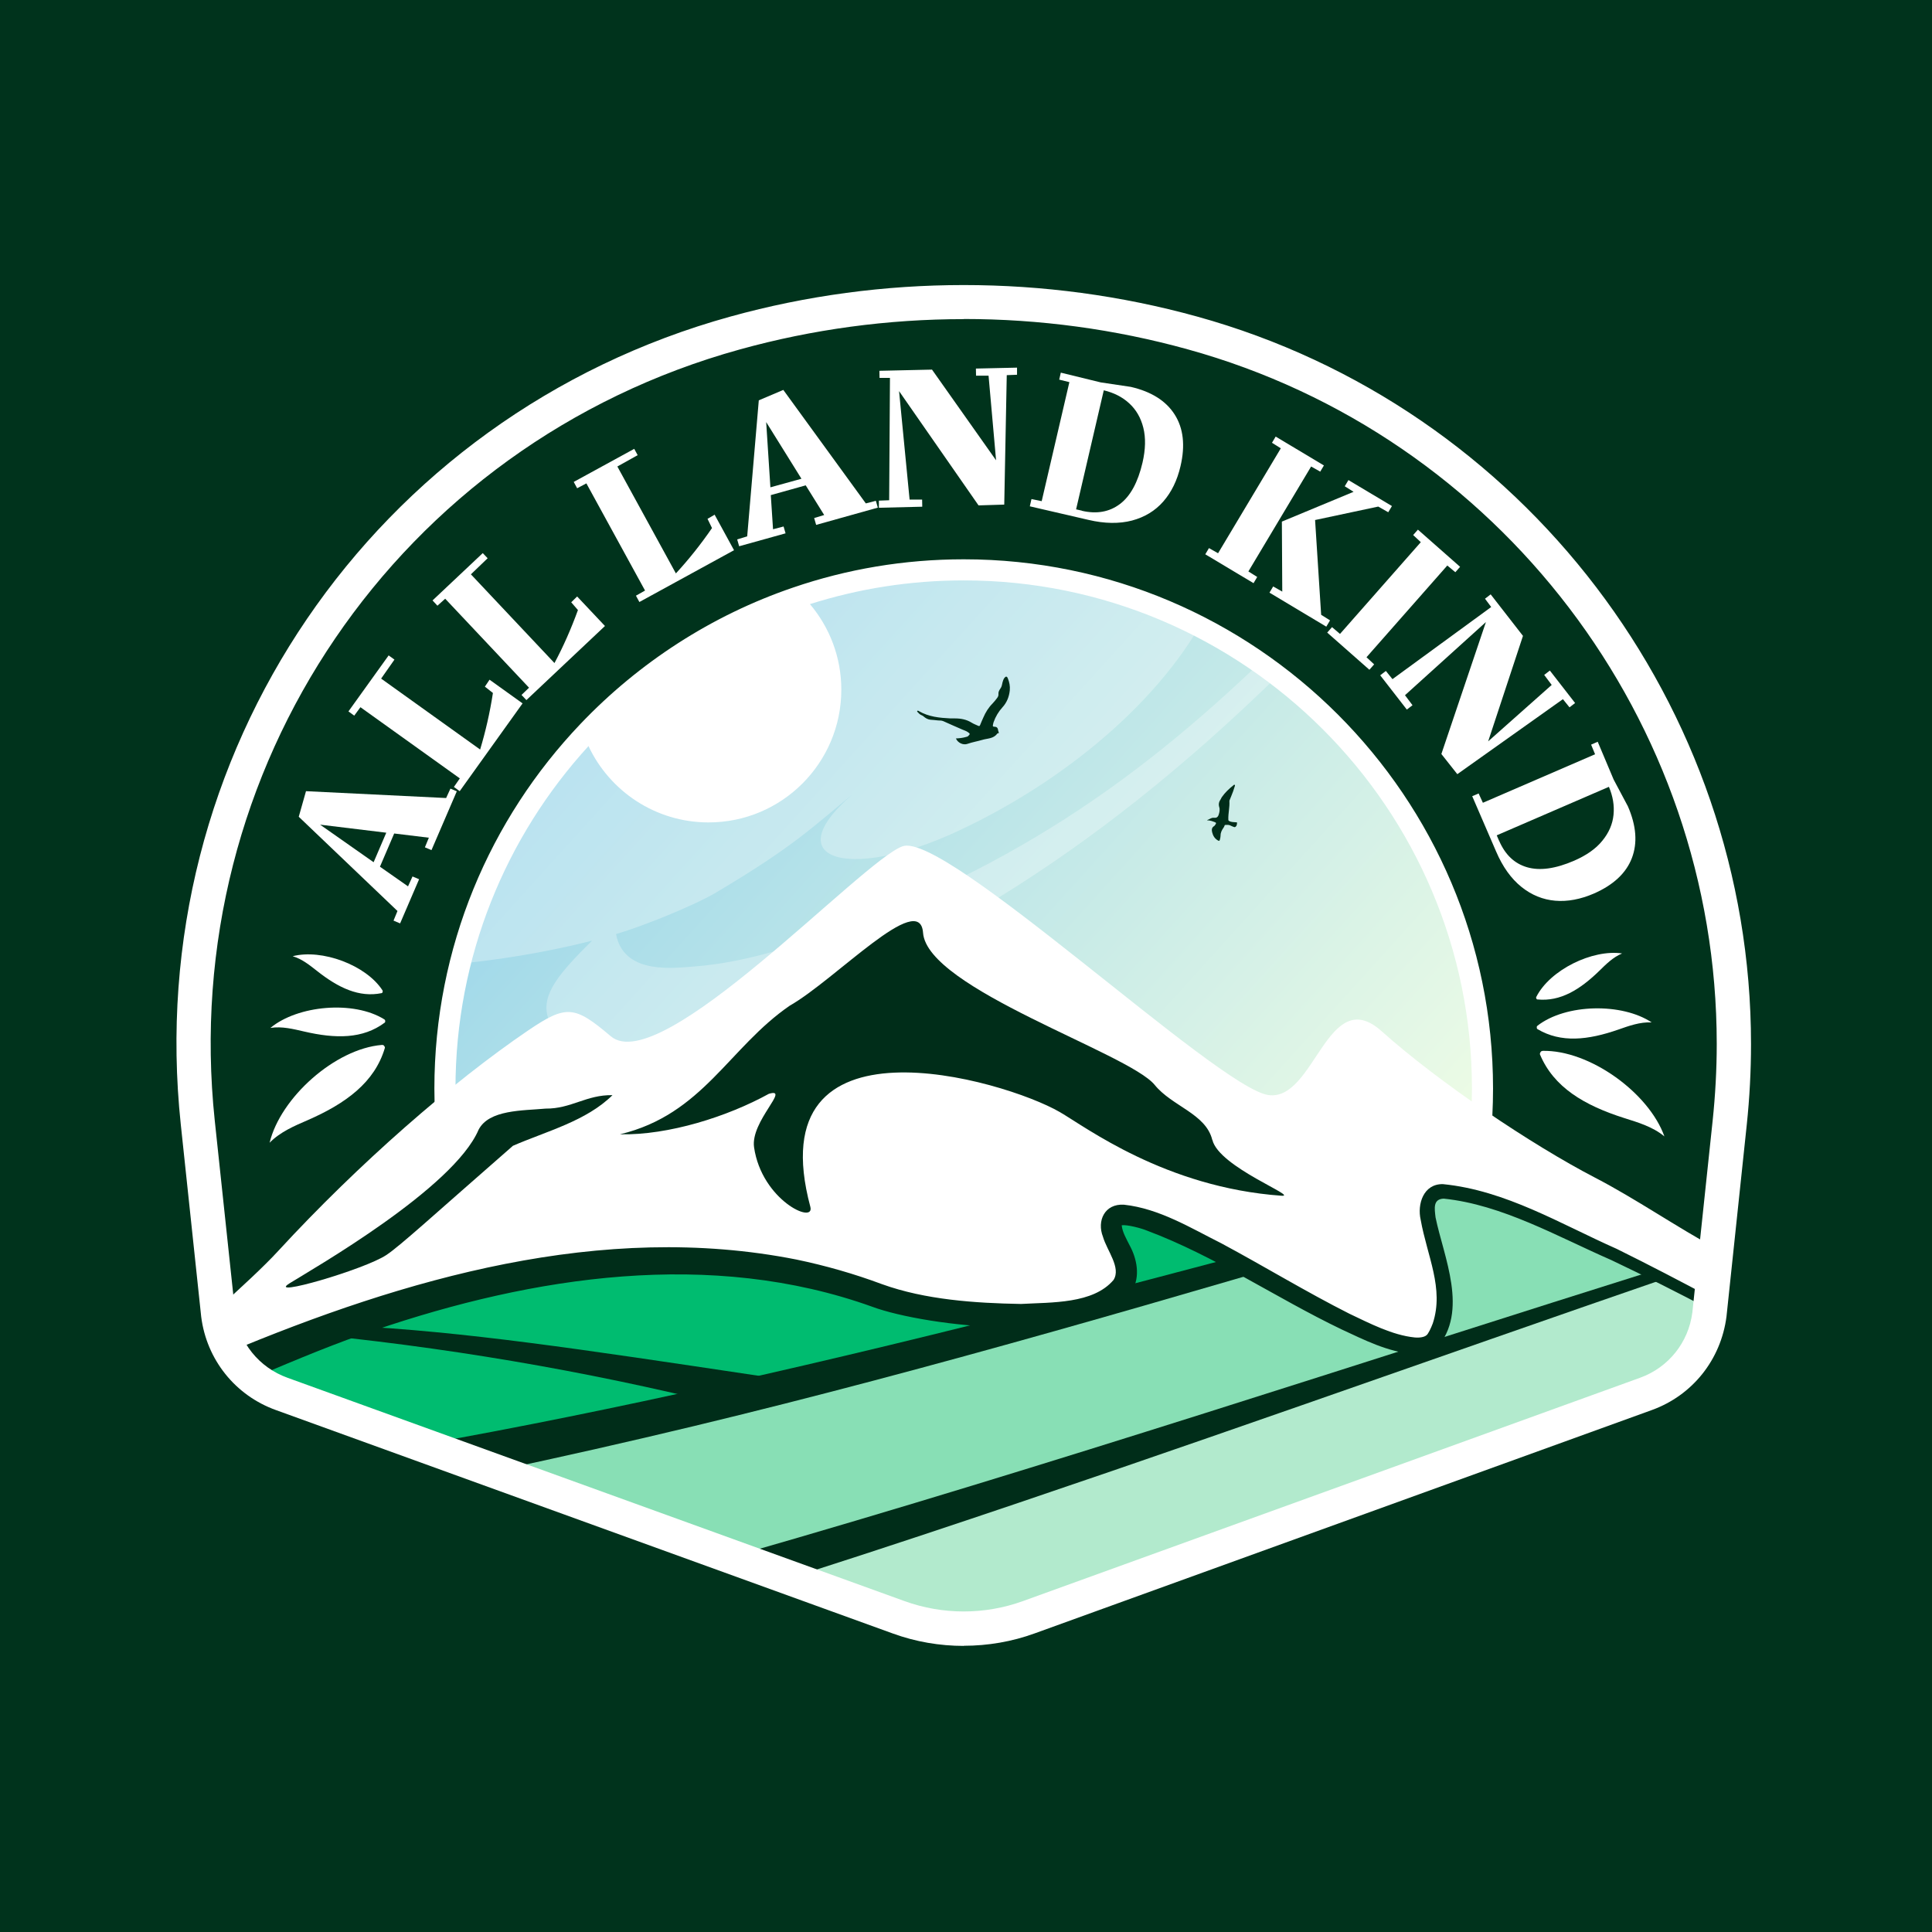 <svg xmlns="http://www.w3.org/2000/svg" width="427" height="427" viewBox="0 0 427 427" fill="none"><rect width="427" height="427" fill="#00331C"></rect><path d="M327.652 240.589C327.652 303.898 276.318 325.137 213.009 325.137C149.7 325.137 98.365 303.927 98.365 240.589C98.365 177.251 149.7 125.945 213.009 125.945C276.318 125.945 327.652 177.28 327.652 240.589Z" fill="url(#paint0_linear_445_26)"></path><mask id="mask0_445_26" style="mask-type:luminance" maskUnits="userSpaceOnUse" x="98" y="125" width="230" height="231"><path d="M213.009 355.233C276.325 355.233 327.652 303.905 327.652 240.589C327.652 177.273 276.325 125.945 213.009 125.945C149.693 125.945 98.365 177.273 98.365 240.589C98.365 303.905 149.693 355.233 213.009 355.233Z" fill="white"></path></mask><g mask="url(#mask0_445_26)"><g opacity="0.29"><path d="M292.022 132.879C260.702 165.509 231.51 187.943 189.556 203.908C177.699 208.424 165.724 212.678 153.401 213.61C149.03 213.931 138.513 215.387 136.328 207.23C136.27 206.968 136.211 206.705 136.153 206.443C142.067 204.724 153.459 200.121 158.295 197.237C175.659 186.923 179.126 183.165 190.081 174.191C170.24 190.041 187.342 195.081 211.757 183.66C237.628 171.569 258.983 152.312 267.957 132.995L242.697 24.528L21.014 42.999L59.53 211.105C73.543 215.824 104.688 214.572 130.851 207.9C123.625 215.067 119.692 219.67 121.032 224.623C123.247 232.781 133.735 231.324 138.105 231.003C150.4 230.071 162.403 225.817 174.261 221.302C216.71 205.103 256.012 178.299 298.431 132.966L292.08 132.879H292.022Z" fill="white"></path></g></g><path d="M185.943 152.428C185.943 168.627 172.804 181.766 156.605 181.766C144.864 181.766 134.754 174.861 130.064 164.897C129.801 164.315 129.539 163.703 129.306 163.091L154.012 141.619L178.164 132.587C178.485 132.879 178.747 133.199 179.009 133.52C183.321 138.618 185.943 145.203 185.943 152.428Z" fill="white"></path><path d="M99.503 174.279L100.96 174.891L95.366 187.885L93.909 187.273L94.783 185.146L87.121 184.214L83.974 191.555L90.18 195.896L91.171 193.711L92.627 194.323L88.432 204.083L86.975 203.471L87.849 201.345L66.028 180.514L67.63 174.861L98.6 176.376L99.561 174.279H99.503ZM85.373 184.039L70.747 182.262L82.576 190.565L85.373 184.039Z" fill="white"></path><path d="M108.184 150.214L115.497 155.458L101.6 174.861L100.318 173.929L101.629 172.035L79.662 156.303L78.292 158.167L77.01 157.235L85.897 144.853L87.178 145.785L84.236 149.981L106.116 165.655C107.31 161.693 108.272 157.526 108.942 153.156L107.165 151.758L108.184 150.243V150.214Z" fill="white"></path><path d="M127.529 131.801L133.706 138.356L116.342 154.729L115.264 153.593L116.924 151.991L98.395 132.325L96.676 133.869L95.598 132.704L106.698 122.245L107.776 123.381L104.076 126.935L122.547 146.543C124.499 142.901 126.218 138.997 127.733 134.831L126.247 133.112L127.559 131.83L127.529 131.801Z" fill="white"></path><path d="M157.917 113.709L162.229 121.604L141.31 133.054L140.553 131.655L142.563 130.519L129.598 106.833L127.559 107.911L126.802 106.512L140.174 99.2L140.932 100.598L136.445 103.104L149.381 126.732C152.178 123.702 154.858 120.351 157.363 116.709L156.373 114.67L157.975 113.738L157.917 113.709Z" fill="white"></path><path d="M193.577 110.679L194.014 112.194L180.379 116.01L179.942 114.495L182.156 113.825L178.077 107.27L170.357 109.426L170.852 116.972L173.183 116.36L173.62 117.875L163.364 120.73L162.927 119.215L165.141 118.545L167.705 88.478L173.124 86.177L191.362 111.261L193.606 110.679H193.577ZM177.116 105.784L169.337 93.285L170.269 107.707L177.116 105.813V105.784Z" fill="white"></path><path d="M224.779 81.253V82.826L222.507 82.914L221.953 111.524L216.272 111.698L198.704 86.439L201.035 110.416H203.803L203.832 111.99L194.247 112.223V110.649L196.519 110.562L196.694 83.525H194.392L194.363 81.952L205.988 81.69L220.147 101.734L218.486 83.03H215.719L215.689 81.457L224.809 81.253H224.779Z" fill="white"></path><path d="M227.985 110.3L230.229 110.766L236.347 84.457L234.103 83.904L234.453 82.36L243.281 84.516L249.923 85.506C254.468 86.555 257.702 88.595 259.625 91.625C261.548 94.655 261.985 98.442 260.907 103.045C260.179 106.163 258.926 108.756 257.12 110.824C255.313 112.893 253.012 114.291 250.186 115.049C247.389 115.777 244.155 115.748 240.571 114.903L227.606 111.902L227.956 110.358L227.985 110.3ZM239.115 112.893C242.378 113.65 245.174 113.155 247.505 111.407C249.836 109.659 251.497 106.6 252.516 102.229C253.186 99.316 253.245 96.752 252.691 94.538C252.138 92.324 251.089 90.517 249.545 89.119C248.03 87.721 246.136 86.788 243.951 86.264L237.833 112.572L239.115 112.864V112.893Z" fill="white"></path><path d="M275.911 126.295L277.863 127.518L277.048 128.888L266.385 122.507L267.2 121.138L269.211 122.274L283.078 99.083L281.126 97.859L281.942 96.49L292.605 102.871L291.79 104.24L289.779 103.104L275.911 126.295ZM293.946 137.133L293.13 138.502L280.573 130.985L281.389 129.616L283.399 130.752L283.312 115.282L299.161 108.698L297.209 107.474L298.024 106.105L307.639 111.844L306.823 113.213L304.609 111.961L290.653 114.932L291.994 135.88L293.946 137.104V137.133Z" fill="white"></path><path d="M294.411 138.618L296.16 140.104L314.019 119.827L312.329 118.254L313.378 117.059L322.701 125.275L321.652 126.469L319.875 124.984L302.016 145.261L303.705 146.834L302.656 148.029L293.333 139.813L294.382 138.618H294.411Z" fill="white"></path><path d="M348.135 155.37L346.883 156.332L345.426 154.526L322.089 171.103L318.564 166.645L328.411 137.482L310.523 153.652L312.184 155.866L310.931 156.827L305.046 149.252L306.298 148.291L307.755 150.097L329.577 134.161L328.207 132.325L329.46 131.364L336.598 140.541L328.907 163.849L342.949 151.379L341.289 149.165L342.542 148.203L348.135 155.4V155.37Z" fill="white"></path><path d="M326.78 175.328L327.741 177.425L352.534 166.704L351.66 164.577L353.117 163.936L356.642 172.298L359.789 178.212C361.653 182.495 361.945 186.311 360.663 189.662C359.381 192.983 356.584 195.605 352.243 197.499C349.33 198.752 346.474 199.305 343.736 199.072C340.997 198.839 338.492 197.819 336.248 196.013C333.976 194.177 332.111 191.585 330.654 188.176L325.381 175.969L326.838 175.357L326.78 175.328ZM331.325 185.816C332.665 188.904 334.704 190.856 337.501 191.672C340.298 192.488 343.736 192.022 347.873 190.244C350.611 189.05 352.709 187.593 354.137 185.816C355.593 184.039 356.409 182.145 356.613 180.076C356.817 178.008 356.467 175.969 355.593 173.9L330.8 184.621L331.325 185.845V185.816Z" fill="white"></path><path d="M371.443 281.406C373.249 280.794 375.085 280.153 376.891 279.541L376.483 282.833L376.338 284.115L374.939 283.328L371.443 281.406Z" fill="#002D19"></path><path d="M377.182 277.152L377.037 278.405C374.793 279.162 372.492 279.92 370.19 280.706L368.617 279.832C371.472 278.929 374.327 278.026 377.182 277.152Z" fill="#002D19"></path><path d="M282.496 277.268C264.433 282.221 233.521 290.787 205.727 298.187C205.29 298.303 204.853 298.42 204.416 298.536C202.988 298.915 201.561 299.265 200.162 299.644C197.336 300.401 194.569 301.129 191.83 301.829C190.635 302.12 189.47 302.44 188.305 302.732C185.479 303.46 182.74 304.159 180.147 304.8C179.535 304.975 178.923 305.121 178.312 305.266C177.117 305.558 175.952 305.849 174.786 306.141C173.65 306.432 172.543 306.694 171.465 306.956C169.863 307.364 168.319 307.714 166.891 308.063C164.181 307.393 161.414 306.752 158.617 306.111C156.752 305.674 154.858 305.266 152.965 304.859C148.769 303.926 144.487 303.052 140.087 302.178C136.562 301.508 132.979 300.838 129.366 300.168C127.035 299.76 124.646 299.352 122.257 298.973C119.985 298.595 117.712 298.216 115.411 297.866C108.273 296.759 100.989 295.769 93.56 294.866C91.987 294.662 90.384 294.487 88.782 294.312C78.556 293.147 68.067 292.214 57.404 291.544C57.375 290.641 57.346 289.738 57.346 288.864C57.346 287.698 57.375 286.533 57.433 285.397L101.834 260.837L90.093 256.583C142.68 256.7 244.301 261.011 279.699 275.986C280.69 276.423 281.622 276.831 282.496 277.268Z" fill="#00BC70"></path><path d="M166.889 308.064C145.884 313.075 124.062 317.911 101.337 322.398L92.568 319.426L64.686 309.928L59.617 306.199C58.393 301.567 57.636 296.818 57.432 291.952C57.403 291.836 57.403 291.661 57.403 291.544C94.199 293.875 128.869 299.294 158.615 306.112C161.412 306.753 164.18 307.394 166.889 308.064Z" fill="#00BC70"></path><path d="M377.034 278.404C374.791 279.162 372.489 279.919 370.188 280.706L371.44 281.405C373.247 280.793 375.082 280.153 376.889 279.541L376.481 282.833C375.956 283.008 375.461 283.153 374.937 283.328C323.34 300.255 263.206 320.708 204.034 339.208C194.653 342.15 185.301 345.035 176.007 347.832L175.25 347.569L163.479 343.578L109.377 325.136L101.336 322.397C124.061 317.911 145.882 313.074 166.888 308.063C197.596 300.78 270.053 280.968 270.053 280.968C286.63 276.423 301.11 272.345 314.541 268.586C315.065 268.441 315.415 268.178 315.619 267.829C316.61 266.314 315.415 263.4 317.629 262.788C320.455 262.002 324.68 262.177 328.788 262.264C329.487 262.381 330.128 262.41 330.711 262.351H330.769C332.896 262.41 334.964 262.41 336.683 262.206L339.13 263.546L368.614 279.832C371.47 278.929 374.325 278.026 377.18 277.152L377.034 278.404Z" fill="#88DFB5"></path><path d="M379.219 281.93L378.141 291.544L367.857 306.345L212.075 360.127L176.764 348.094L176.007 347.832L175.25 347.57C241.792 326.506 311.132 300.78 370.187 280.706L371.44 281.406C373.246 280.794 375.082 280.153 376.888 279.541L376.48 282.833C377.384 282.513 378.316 282.221 379.219 281.93Z" fill="#B2EACD"></path><path d="M336.684 262.206L339.131 263.546C337.383 264.041 335.664 264.537 333.974 265.003C329.546 266.809 324.535 264.77 320.223 264.42C318.795 264.391 317.892 264.216 317.018 265.411C316.668 265.877 316.231 266.838 315.619 267.829C314.804 269.256 313.697 270.771 312.152 271.208C259.594 286.708 206.744 302.353 153.429 315.172C138.774 318.697 124.09 322.019 109.377 325.136L101.336 322.397L92.567 319.426C114.68 315.493 136.676 311.006 158.614 306.111C209.308 294.836 259.623 281.522 309.705 267.916C310.434 267.712 310.9 267.712 311.366 267.304C312.182 266.693 312.764 264.915 314.104 263.138C316.756 259.351 322.349 261.099 325.962 261.798C326.924 262.002 327.885 262.177 328.788 262.264C329.487 262.381 330.128 262.41 330.711 262.352H330.769C331.731 262.235 333.683 261.652 335.052 261.303L336.684 262.206Z" fill="#002D19"></path><path d="M377.034 278.405C374.791 279.162 372.489 279.92 370.188 280.706L371.441 281.405C315.59 300.634 260.06 320.62 204.035 339.208C194.974 342.209 185.884 345.181 176.765 348.094L176.008 347.832L175.25 347.57L163.48 343.578C232.266 323.854 300.324 301.275 368.615 279.832C371.47 278.929 374.325 278.026 377.18 277.152L377.034 278.405Z" fill="#002D19"></path><path d="M379.832 276.337L379.716 277.502L379.599 278.609L379.221 281.93L378.638 287.029L378.492 288.34C352.126 274.385 321.972 260.167 316.902 263.896C311.367 267.946 322.904 279.949 317.194 295.623C311.978 309.987 230.373 245.454 247.475 276.045C260.09 298.624 203.948 291.02 193.81 286.3C138.891 265.848 76.602 291.778 53.469 301.654L49.973 299.09L47.847 289.476C53.266 284.582 58.393 279.862 61.511 276.453C79.224 257.224 99.968 239.132 116.691 227.77C125.198 222.001 126.975 222.234 134.987 229.022C146.029 238.433 190.517 190.186 199.491 187.04C208.93 183.689 269.034 240.385 280.309 242.016C290.594 243.531 293.362 217.194 305.365 227.915C317.951 239.19 338.549 253.029 352.534 260.284C361.478 264.916 370.655 271.267 379.512 276.045C379.512 276.045 379.628 276.133 379.832 276.337Z" fill="white"></path><path d="M378.638 287.028L378.493 288.34L378.347 289.651C371.005 285.776 363.605 282.046 356.117 278.492C344.172 273.277 331.994 266.256 319.088 264.915C316.67 265.003 317.048 267.101 317.281 269.082C319.059 277.764 324.711 289.825 317.514 297.983C315.825 299.294 313.931 299.352 312.445 299.294C306.531 298.711 301.665 296.206 296.509 293.817C281.941 286.825 268.54 277.618 253.535 271.995C252.224 271.442 249.078 270.626 247.913 270.801C248.058 272.316 248.903 273.714 249.69 275.287C251.263 278.172 252.079 282.134 250.214 285.251C242.144 297.808 204.386 293.118 192.849 288.835C157.159 275.987 117.857 282.046 82.75 294.021C75 296.526 65.473 300.518 56.85 304.159L53.47 301.654L49.974 299.09C89.48 282.542 133.065 269.868 176.009 278.376C182.448 279.716 188.77 281.522 194.946 283.824C204.473 287.262 215.515 288.019 225.654 288.194C232.442 287.815 241.62 288.194 246.106 282.891C247.825 280.182 244.679 276.453 243.775 273.364C242.377 269.81 244.154 265.993 248.408 266.256C256.216 267.101 263.179 271.412 269.938 274.792C279.494 279.92 288.701 285.543 298.228 290.35C302.773 292.506 307.755 295.099 312.649 295.594C313.785 295.71 314.805 295.507 315.242 295.128C315.621 294.924 316.291 293.496 316.67 292.477C319.204 284.756 315.417 277.618 313.989 269.577C313.203 266.168 314.572 261.623 318.913 261.711C332.781 263.08 344.93 270.538 357.312 276.016C364.508 279.57 371.588 283.27 378.638 287.028Z" fill="#002D19"></path><path d="M135.396 242.045C129.598 241.929 126.247 245.075 120.595 245.017C115.584 245.483 108.038 245.221 105.766 249.707C100.23 262.643 69.377 280.299 64.016 283.62C58.656 286.941 80.565 280.59 85.372 277.385C88.46 275.346 95.656 268.703 113.37 253.233C120.741 250.028 129.569 247.785 135.366 242.045H135.396Z" fill="#002D19"></path><path d="M267.928 251.922C266.5 246.124 259.042 244.522 255.196 239.773C249.486 232.751 204.91 218.505 204.007 206.152C203.308 196.567 184.603 216.553 174.552 222.263C161.063 231.528 155.353 246.299 137.027 250.698C147.778 250.931 160.83 246.765 169.92 241.754C174.814 240.268 165.841 247.814 166.657 253.553C168.347 265.265 180.146 270.684 179.097 266.722C167.327 222.758 221.837 238.607 234.219 245.774C239.93 249.067 257.527 262.439 283.223 264.275C287.185 264.566 269.443 257.982 267.957 251.951L267.928 251.922Z" fill="#002D19"></path><path d="M213.01 363.768C207.707 363.768 202.376 362.865 197.335 361.03L60.987 311.647C51.984 308.413 45.662 300.489 44.468 291.02L39.952 248.484C31.299 166.878 82.43 91.799 161.5 69.948C194.976 60.684 231.015 60.684 264.519 69.948C336.627 89.876 387 156.011 387 230.77C387 236.714 386.68 242.686 386.068 248.513L381.581 290.962C380.357 300.518 374.035 308.413 365.062 311.647L228.684 361.001C223.644 362.836 218.312 363.739 213.01 363.739V363.768ZM213.01 70.531C196.257 70.531 179.593 72.775 163.51 77.232C88.023 98.121 39.223 169.792 47.468 247.697L51.984 290.146C52.8 296.701 57.228 302.237 63.55 304.509L199.899 353.863C208.348 356.922 217.642 356.922 226.091 353.863L362.469 304.509C368.762 302.237 373.19 296.701 374.035 290.058L378.522 247.668C379.105 242.103 379.425 236.393 379.425 230.712C379.425 159.362 331.353 96.228 262.48 77.203C246.398 72.745 229.733 70.502 213.01 70.502V70.531Z" fill="white"></path><path d="M211.262 163.207C212.02 163.178 212.777 163.091 213.476 162.887C213.651 162.829 213.826 162.829 213.972 162.683C214.438 162.217 214.438 162.188 213.913 161.809C213.535 161.547 213.127 161.43 212.719 161.255C211.32 160.644 209.893 160.032 208.494 159.391C208.057 159.187 207.62 159.274 207.212 159.216C206.688 159.129 206.164 159.129 205.639 159.07C205.056 159.012 204.561 158.721 204.124 158.342C203.92 158.138 203.629 158.08 203.367 157.905C203.192 157.789 203.046 157.643 202.901 157.468C202.813 157.381 202.638 157.293 202.726 157.148C202.842 156.973 202.988 157.118 203.104 157.177C205.26 158.429 207.649 158.663 210.068 158.779C210.388 158.779 210.709 158.779 211.058 158.779C212.369 158.779 213.593 159.012 214.729 159.711C215.195 160.003 215.691 160.178 216.186 160.411C216.419 160.527 216.535 160.469 216.623 160.236C216.827 159.682 217.089 159.158 217.322 158.604C217.817 157.439 218.487 156.361 219.391 155.458C219.74 155.079 220.09 154.671 220.381 154.263C220.556 154.03 220.702 153.768 220.672 153.418C220.614 152.952 220.847 152.544 221.109 152.166C221.43 151.758 221.459 151.262 221.576 150.796C221.663 150.447 221.78 150.126 221.984 149.835C222.304 149.427 222.566 149.456 222.741 149.922C223.091 150.767 223.265 151.641 223.178 152.573C223.032 153.972 222.537 155.254 221.576 156.303C220.702 157.264 220.032 158.371 219.595 159.624C219.536 159.828 219.478 160.032 219.449 160.236C219.391 160.469 219.449 160.644 219.769 160.615C220.235 160.615 220.527 160.818 220.585 161.343C220.585 161.489 220.672 161.634 220.702 161.751C220.731 161.896 220.847 162.1 220.527 162.071C220.498 162.071 220.439 162.1 220.41 162.13C219.595 163.295 218.225 163.178 217.089 163.528C216.011 163.848 214.904 164.023 213.826 164.402C212.894 164.752 211.641 164.169 211.262 163.178V163.207Z" fill="#002D19"></path><path d="M266.791 181.3C267.432 181.3 267.985 181.504 268.568 181.737C268.801 181.824 268.801 181.97 268.685 182.145C268.568 182.29 268.481 182.494 268.335 182.582C267.781 182.902 267.781 183.427 267.898 183.922C268.073 184.65 268.422 185.291 269.092 185.699C269.442 185.932 269.559 185.874 269.646 185.437C269.704 185.175 269.762 184.913 269.762 184.65C269.762 183.951 270.083 183.398 270.462 182.873C270.462 182.873 270.462 182.873 270.462 182.844C270.637 182.698 270.578 182.349 270.811 182.32C271.161 182.32 271.569 182.261 271.918 182.436C272.122 182.524 272.297 182.64 272.501 182.698C272.676 182.757 272.88 182.902 273.084 182.727C273.375 182.494 273.375 182.174 273.404 181.853C273.404 181.708 273.229 181.737 273.113 181.737C272.618 181.679 272.122 181.737 271.656 181.446C271.54 181.387 271.481 181.329 271.481 181.154C271.423 179.785 271.802 178.445 271.714 177.075C271.714 176.901 271.802 176.755 271.86 176.609C272.064 176.056 272.326 175.502 272.53 174.919C272.676 174.512 272.822 174.075 272.938 173.667C272.967 173.579 272.938 173.521 272.88 173.463C272.792 173.375 272.705 173.463 272.647 173.521C271.656 174.308 270.753 175.153 270.025 176.201C269.937 176.347 269.879 176.493 269.792 176.638C269.413 177.192 269.267 177.716 269.471 178.386C269.646 178.911 269.529 179.494 269.355 180.047C269.151 180.63 268.859 180.805 268.247 180.746C267.694 180.688 267.315 181.096 266.82 181.242L266.791 181.3Z" fill="#002D19"></path><path d="M329.983 240.589C329.983 244.58 329.779 248.601 329.371 252.563L324.739 252.068C325.118 248.28 325.322 244.434 325.322 240.589C325.322 178.649 274.919 128.276 213.009 128.276C201.151 128.276 189.731 130.111 179.009 133.52C160.014 139.58 143.203 150.534 130.063 164.898C111.796 184.884 100.667 211.454 100.667 240.589C100.667 242.599 100.725 244.58 100.842 246.561L96.18 246.794C96.064 244.755 96.005 242.686 96.005 240.589C96.005 209.386 108.271 181.009 128.286 160.003C141.164 146.485 157.246 135.996 175.309 129.849C187.138 125.799 199.811 123.614 213.009 123.614C277.512 123.614 329.983 176.085 329.983 240.589Z" fill="white"></path><path d="M340.91 232.285C340.647 232.285 340.531 232.431 340.444 232.606C340.385 232.751 340.298 232.868 340.356 233.043C343.386 240.297 350.116 244.289 359.002 247.115C361.945 248.047 365.266 249.008 367.859 251.164C364.421 241.521 351.311 232.023 340.91 232.256V232.285Z" fill="white"></path><path d="M339.803 226.721C339.628 226.837 339.628 226.983 339.657 227.129C339.657 227.245 339.657 227.362 339.803 227.449C344.989 230.537 350.961 229.896 357.721 227.536C359.964 226.75 362.44 225.847 365.033 225.963C358.507 221.622 346.096 221.797 339.774 226.721H339.803Z" fill="white"></path><path d="M339.541 220.34C339.454 220.486 339.512 220.602 339.57 220.719C339.628 220.806 339.657 220.894 339.803 220.894C344.872 221.389 349.184 218.738 353.496 214.542C354.924 213.144 356.468 211.571 358.507 210.726C351.981 209.764 342.571 214.338 339.541 220.34Z" fill="white"></path><path d="M84.439 230.945C84.701 230.945 84.846 231.032 84.934 231.207C85.021 231.324 85.109 231.44 85.05 231.644C82.807 239.19 76.514 243.851 67.978 247.581C65.152 248.804 61.947 250.144 59.587 252.562C61.976 242.628 74.037 231.79 84.409 230.945H84.439Z" fill="white"></path><path d="M84.934 225.293C85.109 225.41 85.138 225.526 85.138 225.701C85.138 225.818 85.138 225.934 85.022 226.022C80.185 229.634 74.184 229.605 67.192 227.974C64.89 227.449 62.326 226.779 59.762 227.187C65.793 222.176 78.175 221.069 84.934 225.293Z" fill="white"></path><path d="M84.556 218.913C84.556 218.913 84.614 219.175 84.556 219.291C84.497 219.379 84.468 219.466 84.352 219.495C79.37 220.515 74.796 218.33 70.076 214.601C68.503 213.377 66.784 211.95 64.686 211.338C71.096 209.677 80.914 213.261 84.556 218.913Z" fill="white"></path><path d="M165.929 312.055C135.076 304.072 103.523 298.449 71.738 295.157L76.691 292.972C102.912 294.312 127.763 298.1 167.881 304.101L165.929 312.055Z" fill="#002D19"></path><defs><linearGradient id="paint0_linear_445_26" x1="152.542" y1="136.099" x2="308.848" y2="277.659" gradientUnits="userSpaceOnUse"><stop stop-color="#9DD7EA"></stop><stop offset="1" stop-color="#F0FDE5"></stop></linearGradient></defs></svg>